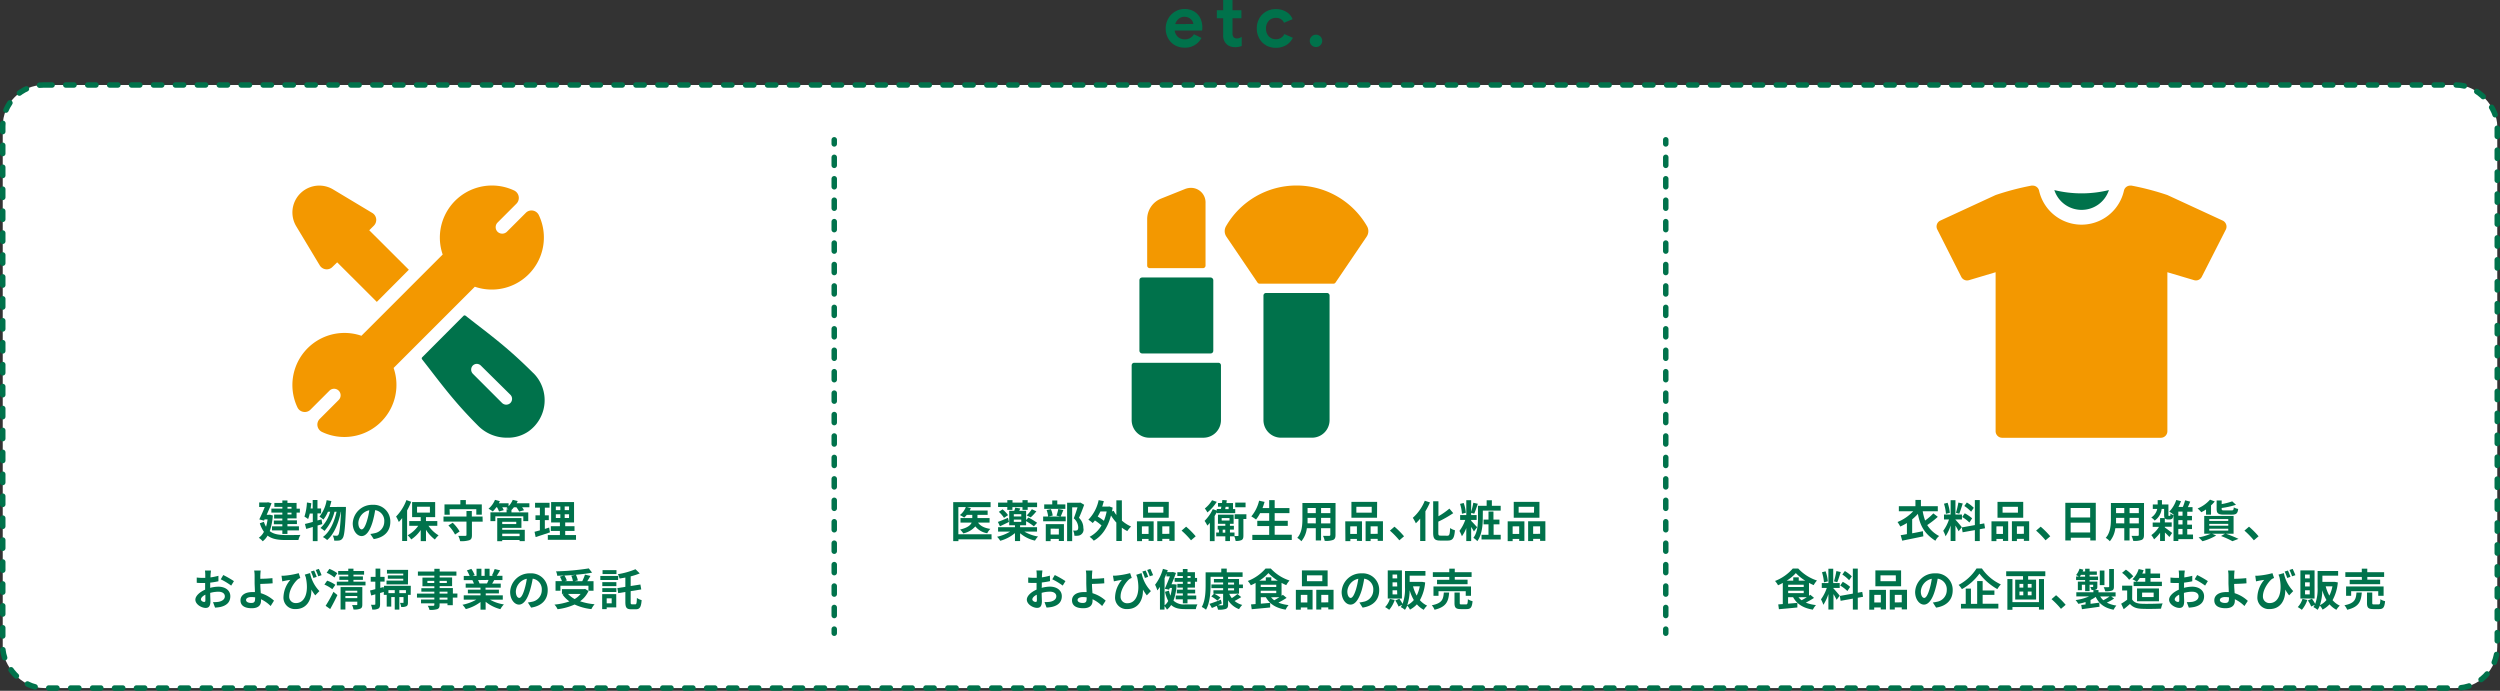<svg xmlns="http://www.w3.org/2000/svg" viewBox="0 0 912 252"><rect x="0" y="0" width="912" height="252" fill="#333333" stroke="none"/><defs><style>.cls-1{fill:#fff;}.cls-2,.cls-3,.cls-4{fill:none;stroke:#00724b;stroke-linecap:round;stroke-linejoin:round;stroke-width:2px;}.cls-2{stroke-dasharray:3 5;}.cls-4{stroke-dasharray:2.93 4.89;}.cls-5{fill:#00724b;}.cls-6{fill:#f39800;}</style></defs><g id="レイヤー_2" data-name="レイヤー 2"><g id="Object"><rect class="cls-1" x="1" y="31" width="910" height="220" rx="15"/><rect class="cls-2" x="1" y="31" width="910" height="220" rx="15"/><line class="cls-3" x1="304.33" y1="51" x2="304.33" y2="52.5"/><line class="cls-4" x1="304.33" y1="57.39" x2="304.33" y2="227.06"/><line class="cls-3" x1="304.33" y1="229.5" x2="304.33" y2="231"/><line class="cls-3" x1="607.67" y1="51" x2="607.67" y2="52.5"/><line class="cls-4" x1="607.67" y1="57.39" x2="607.67" y2="227.06"/><line class="cls-3" x1="607.67" y1="229.5" x2="607.67" y2="231"/></g><g id="Text"><path class="cls-5" d="M428.62,16.51A6.57,6.57,0,0,1,426.14,14a7.23,7.23,0,0,1-.89-3.6,7.21,7.21,0,0,1,.88-3.52,6.75,6.75,0,0,1,2.44-2.59,6.52,6.52,0,0,1,3.49-1,6.75,6.75,0,0,1,3.53.88,5.77,5.77,0,0,1,2.25,2.42,7.53,7.53,0,0,1,.77,3.41,8.38,8.38,0,0,1-.08,1.14h-10a3.78,3.78,0,0,0,1.26,2.4,3.67,3.67,0,0,0,2.41.82,3.89,3.89,0,0,0,2-.5,3.75,3.75,0,0,0,1.34-1.37l2.76,1.35a6.65,6.65,0,0,1-6.16,3.54A7,7,0,0,1,428.62,16.51Zm6.71-7.75a2.54,2.54,0,0,0-.45-1.23,3.17,3.17,0,0,0-1.12-1,3.37,3.37,0,0,0-1.68-.4,3.18,3.18,0,0,0-2.09.72,4,4,0,0,0-1.26,1.93Z"/><path class="cls-5" d="M448.79,16.91a3.47,3.47,0,0,1-1.35-.82,4.35,4.35,0,0,1-1.23-3.32V6.66H443.9V3.74h2.31V0h3.41V3.74h3.25V6.66h-3.25v5.48a2,2,0,0,0,.44,1.46,1.58,1.58,0,0,0,1.25.41,2.17,2.17,0,0,0,.82-.13,5.37,5.37,0,0,0,.84-.44v3.33a6.43,6.43,0,0,1-2.36.44A5.3,5.3,0,0,1,448.79,16.91Z"/><path class="cls-5" d="M461.86,16.52A6.3,6.3,0,0,1,459.38,14a7.3,7.3,0,0,1-.9-3.64,7.23,7.23,0,0,1,.9-3.62,6.37,6.37,0,0,1,2.48-2.51,7,7,0,0,1,3.59-.91,7.18,7.18,0,0,1,3.79,1A5.4,5.4,0,0,1,471.53,7l-3.12,1.3a3,3,0,0,0-3-1.77,3.39,3.39,0,0,0-2.57,1.07,4,4,0,0,0-1,2.8,4,4,0,0,0,1,2.84,3.38,3.38,0,0,0,2.57,1.06,3.27,3.27,0,0,0,3.12-1.87l3.09,1.35a6.36,6.36,0,0,1-2.44,2.71,7.75,7.75,0,0,1-7.36.06Z"/><path class="cls-5" d="M478.47,16.5a2.21,2.21,0,0,1-.66-1.6,2.15,2.15,0,0,1,.66-1.59,2.24,2.24,0,0,1,1.6-.65,2.2,2.2,0,0,1,1.6.65,2.16,2.16,0,0,1,.67,1.59,2.22,2.22,0,0,1-.67,1.6,2.17,2.17,0,0,1-1.6.66A2.21,2.21,0,0,1,478.47,16.5Z"/><path class="cls-5" d="M99.53,188.05a21.88,21.88,0,0,1-1.13,5.7c1.48,1.18,3.5,1.42,5.84,1.44.94,0,4.19,0,5.36-.05a6.89,6.89,0,0,0-.74,1.86h-4.67c-2.7,0-4.88-.32-6.58-1.6a6.91,6.91,0,0,1-1.77,2.06,6.94,6.94,0,0,0-1.43-1.28A6.12,6.12,0,0,0,96.28,194a10.86,10.86,0,0,1-1.5-3.11l1.49-.54a8.12,8.12,0,0,0,.78,1.8,17,17,0,0,0,.56-2.68H96.52l-.2.46-1.73-.45c.68-1.41,1.45-3.14,2-4.53H94.55v-1.66h2.93l.29-.07,1.3.35c-.48,1.25-1.14,2.77-1.79,4.23h.8l.33-.05Zm3.49-3.14h-2.93v-1.44H103v-.91h1.86v.91h3.33v2.1h1.2V187h-1.2v2.1h-3.33v.71h3.46v1.37h-3.46V192h4.19v1.49h-4.19v1.3H103v-1.3H99.23V192H103v-.75h-3.1v-1.37H103v-.71h-3v-1.44h3V187H99v-1.45h4Zm1.86,0v.66h1.46v-.66Zm1.46,2.11h-1.46v.66h1.46Z"/><path class="cls-5" d="M117.58,191.19c-.58.16-1.14.35-1.73.52v5.7h-1.74v-5.17c-.87.26-1.67.51-2.4.71l-.47-1.81c.8-.18,1.78-.43,2.87-.74v-3.06H113a13.81,13.81,0,0,1-.6,2,14.77,14.77,0,0,0-1.34-.88,20,20,0,0,0,.91-5.15l1.59.27c-.07.64-.15,1.27-.24,1.91h.75v-3.08h1.74v3.08h1.33v1.8h-1.33v2.58l1.48-.41Zm8.61-6.26s0,.64,0,.86c-.3,7.14-.59,9.75-1.2,10.55a1.76,1.76,0,0,1-1.25.83,9.31,9.31,0,0,1-1.81.05,5.38,5.38,0,0,0-.53-1.86,12.07,12.07,0,0,0,1.43.07.67.67,0,0,0,.59-.31c.4-.51.69-2.69,1-8.43h-.08c-.79,4-2.44,8.19-5,10.32a7,7,0,0,0-1.56-1.1c2.56-1.84,4.16-5.48,5-9.22h-.76a16.22,16.22,0,0,1-3.66,7,6.48,6.48,0,0,0-1.46-1.07,12.44,12.44,0,0,0,3.54-5.94h-.82a11.49,11.49,0,0,1-1.65,2.86,10.55,10.55,0,0,0-1.44-1.07,13.18,13.18,0,0,0,2.63-6l1.73.32c-.16.73-.37,1.45-.6,2.16Z"/><path class="cls-5" d="M135.1,194.79a13.5,13.5,0,0,0,1.47-.26,4.29,4.29,0,0,0,3.61-4.24,3.92,3.92,0,0,0-3.32-4.19,33.52,33.52,0,0,1-.94,4.3c-.95,3.2-2.32,5.16-4,5.16s-3.24-1.94-3.24-4.61a7.07,7.07,0,0,1,7.3-6.79,6.05,6.05,0,0,1,6.41,6.19c0,3.33-2.05,5.7-6.05,6.31Zm-1.23-4.8a24.93,24.93,0,0,0,.85-3.85,5,5,0,0,0-4,4.6c0,1.6.64,2.38,1.23,2.38S133.23,192.13,133.87,190Z"/><path class="cls-5" d="M150,183.05a25.1,25.1,0,0,1-1.49,3.16v11.15h-1.8V189a16,16,0,0,1-1.22,1.43,14.13,14.13,0,0,0-1-2,17,17,0,0,0,3.77-6Zm6.31,8.76A11.93,11.93,0,0,0,160,195.3a7.78,7.78,0,0,0-1.35,1.52,13.17,13.17,0,0,1-3.25-3.55v4.13h-1.92v-4.05a12.84,12.84,0,0,1-3.46,3.44,7.54,7.54,0,0,0-1.31-1.52,11.46,11.46,0,0,0,3.86-3.46h-3.28v-1.73h4.19v-1.44h-3.14v-5.49h8.41v5.49h-3.35v1.44h4.13v1.73ZM152.14,187h4.69v-2.14h-4.69Z"/><path class="cls-5" d="M176.08,190.31h-3.92v4.88c0,1.09-.22,1.6-1,1.89a9.67,9.67,0,0,1-3.31.33,6.84,6.84,0,0,0-.68-1.93c1,0,2.23,0,2.55,0s.45-.08.45-.35v-4.85h-8.38v-1.86h8.38v-2h1.95v2h3.92Zm-12-2.53h-1.93V184h5.79v-1.57h2V184h5.82v3.76h-2v-2H164Zm1.06,2.91a14.36,14.36,0,0,1,2.53,3.19L166,195a14,14,0,0,0-2.42-3.31Z"/><path class="cls-5" d="M193.12,185.06h-2.64a7.25,7.25,0,0,1,.67,1.07l-1.76.49a9.88,9.88,0,0,0-1-1.56h-.93a9.25,9.25,0,0,1-.88,1v.87h6.13v3.17H190.9v-1.75H180.7v1.75h-1.79V186.9h5.89v-1.12h.7c-.29-.16-.59-.31-.8-.4l.4-.32h-1.87a9.41,9.41,0,0,1,.53,1.05l-1.72.48a7.86,7.86,0,0,0-.72-1.53h-.27a10.77,10.77,0,0,1-1.28,1.53,10.63,10.63,0,0,0-1.55-1,8.64,8.64,0,0,0,2.35-3.25l1.78.48c-.11.25-.24.51-.37.77h3.55v1.07a7.34,7.34,0,0,0,1.52-2.32l1.81.43c-.11.27-.24.54-.38.82h4.64Zm-9.91,8.22h8.23v4.13h-1.89V197h-6.34v.43h-1.82V189h8.83v3.57h-7Zm0-2.93v.84h5.12v-.84Zm0,4.33v.89h6.34v-.89Z"/><path class="cls-5" d="M200.62,194.2c-1.76.62-3.68,1.23-5.22,1.72L195,194c.56-.15,1.22-.32,1.95-.53V189.7h-1.61V188h1.61v-2.81h-1.76v-1.78h5.29v1.78h-1.72V188h1.44v1.75h-1.44v3.2c.53-.16,1.06-.32,1.57-.5Zm9.51,1v1.73H199.84v-1.73h4.41v-1.52h-3.31v-1.71h3.31v-1.38h-3.2v-7.44h8.36v7.44h-3.22v1.38h3.39v1.71h-3.39v1.52Zm-7.36-9.11h1.64v-1.32h-1.64Zm0,2.88h1.64v-1.37h-1.64Zm4.83-4.2H206v1.32h1.58Zm0,2.83H206v1.37h1.58Z"/><path class="cls-5" d="M76.66,214.44a13,13,0,0,1,3-.42c2.44,0,4.36,1.3,4.36,3.48,0,1.87-1,3.28-3.49,3.9a12.83,12.83,0,0,1-2.08.26l-.74-2a12.83,12.83,0,0,0,2-.11c1.28-.23,2.31-.89,2.31-2s-1-1.69-2.34-1.69a11.36,11.36,0,0,0-3,.43c0,1.26.08,2.48.08,3,0,2-.72,2.48-1.74,2.48-1.55,0-3.75-1.32-3.75-3,0-1.39,1.62-2.81,3.56-3.66,0-.37,0-.74,0-1.11v-1.32l-.85,0c-.72,0-1.52,0-2.21-.08l0-1.92a17.87,17.87,0,0,0,2.19.13c.29,0,.6,0,.92,0,0-.56,0-1,0-1.29a12.23,12.23,0,0,0-.11-1.4h2.18c0,.29-.1,1-.13,1.38s0,.74-.05,1.14a22.59,22.59,0,0,0,2.91-.59l0,2a30.19,30.19,0,0,1-3,.5c0,.48,0,1,0,1.42Zm-1.74,4.45c0-.4,0-1.12,0-1.95-1,.49-1.62,1.15-1.62,1.71s.74.93,1.15.93S74.92,219.44,74.92,218.89Zm6.53-9.12A36.39,36.39,0,0,1,85.34,212l-1,1.63a25,25,0,0,0-3.81-2.3Z"/><path class="cls-5" d="M98.73,221.08a12.42,12.42,0,0,0-3.51-2.48c0,.21,0,.39,0,.55,0,1.39-.72,2.73-3.38,2.73-2.26,0-4.11-.73-4.11-2.89,0-1.65,1.41-3,4.32-3,.32,0,.64,0,.94,0,0-1.23-.11-2.59-.11-3.42s0-1.91,0-2.58a10.14,10.14,0,0,0-.16-1.86h2.38c-.06.47-.11,1.24-.14,1.86v1.15c1.25,0,3.11-.09,4.42-.24l.08,1.89c-1.33.13-3.22.19-4.5.23,0,1,.1,2.21.18,3.37a12.44,12.44,0,0,1,4.81,2.73Zm-5.65-3.17a9.4,9.4,0,0,0-1.32-.11c-1.23,0-2,.42-2,1.09s.8,1.07,1.9,1.07,1.39-.46,1.39-1.5C93.09,218.31,93.09,218.12,93.08,217.91Z"/><path class="cls-5" d="M113.11,209.06a13.17,13.17,0,0,0,3.41,6.57L115,217.19a19.85,19.85,0,0,1-1.42-2.11c.14,3.63-1.59,7.11-5.72,7.11a4.17,4.17,0,0,1-4.45-4.42,10.15,10.15,0,0,1,2.5-6.23c-.61.08-1.49.23-2,.34-.3.06-.56.11-.93.21l-.29-2.07c.29,0,.61,0,.92,0a28.69,28.69,0,0,0,5.36-.93l.59,1.77a3.88,3.88,0,0,0-.78.36c-1.09.84-3.28,3.65-3.28,6.3A2.34,2.34,0,0,0,108,220c3.07,0,4.82-3.66,3.54-9.46-.12-.3-.23-.6-.34-.92Zm1.22,1.78a20,20,0,0,0-.93-2.34l1.2-.37c.29.66.7,1.65.93,2.31Zm1.77-.61a18.76,18.76,0,0,0-.94-2.3l1.15-.4a23.79,23.79,0,0,1,1,2.3Z"/><path class="cls-5" d="M121.22,214.94a12.15,12.15,0,0,0-2.88-1.68l1-1.43a11.25,11.25,0,0,1,3,1.52ZM118.79,221a51.33,51.33,0,0,0,2.86-5.11l1.44,1.19c-.8,1.69-1.74,3.53-2.64,5.1Zm3.2-10.33a11.12,11.12,0,0,0-2.83-1.72l1-1.43a12.51,12.51,0,0,1,2.89,1.59Zm11.35,1.52v1.36H122.87v-1.36h4.18v-.65H123.8v-1.28h3.25v-.61h-3.68v-1.36h3.68v-.83h1.89v.83h3.88v1.36h-3.88v.61h3.45v1.28h-3.45v.65Zm-1.17,8.31c0,.85-.16,1.3-.75,1.55a6,6,0,0,1-2.47.29,6,6,0,0,0-.51-1.61h1.62c.2,0,.28-.05.28-.24v-1H126v2.88h-1.76v-8.22h7.94Zm-6.18-5v.7h4.35v-.7Zm4.35,2.69v-.77H126v.77Z"/><path class="cls-5" d="M149.82,217h-1v2.79c0,.7-.1,1.13-.58,1.37a3.72,3.72,0,0,1-1.89.26,5.64,5.64,0,0,0-.43-1.49c.48,0,.91,0,1.07,0s.21,0,.21-.19v-1.94h-1.52v4.58H144v-4.58h-1.27v3.5h-1.66V217h-1.06v-1.07c-.45.14-.91.27-1.36.42v4c0,.88-.14,1.36-.62,1.66a4.16,4.16,0,0,1-2.23.36,7.64,7.64,0,0,0-.46-1.76,11.59,11.59,0,0,0,1.31,0c.19,0,.27-.06.27-.27v-3.54c-.52.16-1.05.31-1.52.43l-.41-1.82c.54-.11,1.21-.29,1.93-.48v-2.75h-1.68v-1.75H137v-3h1.73v3h1.57v1.75h-1.57v2.29l1.22-.34.14,1v-1.42h9.77Zm-1-3.81H141V211.8h6.11v-.67h-5.63V209.9h5.63v-.64h-5.95v-1.38h7.71ZM144,216.38v-1.09H141.7v1.09Zm4.08-1.09h-2.4v1.09h2.4Z"/><path class="cls-5" d="M166.84,218h-1.66v2.78h-1.94v-.65h-2.88v.49c0,1-.23,1.33-.85,1.6a8.43,8.43,0,0,1-2.83.27,6.13,6.13,0,0,0-.63-1.5c.77,0,1.72,0,2,0s.4-.11.4-.4v-.49h-4.86V218.7h4.86V218h-6.34v-1.46h6.34v-.69h-4.74v-1.28h4.74v-.7h-4.34v-3.17h4.34V210h-6v-1.5h6v-1h1.94v1h6.11V210h-6.11v.66h4.54v3.17h-4.54v.7h4.82v2h1.66Zm-8.42-5.33v-.77h-2.51v.77Zm1.94-.77v.77H163v-.77Zm0,4.64h2.88v-.69h-2.88Zm2.88,1.46h-2.88v.75h2.88Z"/><path class="cls-5" d="M178.74,218.75a14.39,14.39,0,0,0,5.08,1.74,8.51,8.51,0,0,0-1.28,1.73,13.8,13.8,0,0,1-5.38-2.7v2.88h-1.87v-2.79a15.05,15.05,0,0,1-5.37,2.59,8.72,8.72,0,0,0-1.21-1.58,17,17,0,0,0,5.06-1.87h-4.6v-1.57h6.12v-.71h-4.61V215.1h4.61v-.72h-5.41v-1.49h3a7.3,7.3,0,0,0-.55-1.25l.19,0h-3.34v-1.55h2.14a14.16,14.16,0,0,0-1-2l1.63-.56a11.49,11.49,0,0,1,1.22,2.26l-.78.29h1.45v-2.61h1.78v2.61h1.18v-2.61h1.8v2.61h1.42l-.57-.18a13.1,13.1,0,0,0,1-2.32l2,.48c-.44.73-.88,1.46-1.24,2h2.08v1.55h-3c-.26.46-.51.89-.75,1.28h3.13v1.49h-5.55v.72H182v1.37h-4.8v.71h6.22v1.57Zm-4.35-7.14a7.84,7.84,0,0,1,.54,1.23l-.27,0h3c.2-.39.39-.85.56-1.28Z"/><path class="cls-5" d="M192.57,219.79a14.45,14.45,0,0,0,1.47-.26,4.29,4.29,0,0,0,3.6-4.24,3.91,3.91,0,0,0-3.31-4.19,35.42,35.42,0,0,1-1,4.3c-.94,3.2-2.32,5.16-4,5.16s-3.23-1.94-3.23-4.61a7.07,7.07,0,0,1,7.3-6.79,6,6,0,0,1,6.4,6.19c0,3.33-2.05,5.7-6.05,6.31Zm-1.24-4.8a24.93,24.93,0,0,0,.85-3.85,5,5,0,0,0-4,4.6c0,1.6.64,2.38,1.24,2.38S190.69,217.13,191.33,215Z"/><path class="cls-5" d="M214.68,215.61a9.41,9.41,0,0,1-3.07,3.73,22.16,22.16,0,0,0,5.29,1.09,8.85,8.85,0,0,0-1.16,1.77,19.11,19.11,0,0,1-6.12-1.68,21.18,21.18,0,0,1-6.22,1.72,6.44,6.44,0,0,0-1.13-1.68,22.57,22.57,0,0,0,5.45-1.17,10.62,10.62,0,0,1-2.53-2.52l.53-.22H205v-1.74h8.09l.35-.08Zm-10.24-.11h-1.78V212H205a10.76,10.76,0,0,0-.75-1.64l1.42-.4c-.8,0-1.62.08-2.38.09a6.26,6.26,0,0,0-.44-1.62,89,89,0,0,0,11.94-1.08L216,208.9c-1.72.32-3.79.58-5.92.77a8.13,8.13,0,0,1,.72,2.07l-1.18.28h2.78a17.08,17.08,0,0,0,1-2.4l2,.48c-.37.68-.79,1.33-1.16,1.92h2.28v3.48h-1.86v-1.83H204.44Zm5.55-5.83c-1.34.13-2.74.23-4.1.29a9,9,0,0,1,.9,1.82L206,212h3a9.23,9.23,0,0,0-.6-2Zm-2.78,7a9.25,9.25,0,0,0,2.43,1.86,7.86,7.86,0,0,0,2.17-1.86Z"/><path class="cls-5" d="M225.49,211.59H219v-1.5h6.54Zm-.68,10h-3.49v.62h-1.65v-5.46h5.14Zm-5.09-9.24h5.13v1.46h-5.13Zm0,2.2h5.13v1.42h-5.13Zm5.17-5.13h-5.08v-1.44h5.08Zm-3.57,8.84v1.84h1.82v-1.84Zm10.46,2.19c.4,0,.5-.45.56-2.32a5.52,5.52,0,0,0,1.73.79c-.19,2.48-.65,3.34-2.09,3.34h-1.75c-1.63,0-2.1-.59-2.1-2.66v-3.65l-2.6.42-.32-1.84,2.92-.45v-3.39c-.72.14-1.44.25-2.12.37a6.33,6.33,0,0,0-.6-1.6,28.17,28.17,0,0,0,6.41-1.81l1.56,1.53a24.26,24.26,0,0,1-3.31,1.08v3.52l3.55-.55.31,1.8-3.86.62v3.95c0,.74.07.85.48.85Z"/><path class="cls-5" d="M361.73,196.74h-12.1v.67h-1.9V183.18h13.64V185h-8.66l1.45.37a6.35,6.35,0,0,1-.41.88h6.54v1.58h-3.71V189H361v1.64h-4.21c.85,1.25,2.37,2,4.5,2.3a5.67,5.67,0,0,0-1.14,1.59,6.9,6.9,0,0,1-4.35-2.5,8,8,0,0,1-4.39,2.55,7.9,7.9,0,0,0-1.17-1.4c2.72-.64,3.81-1.58,4.23-2.54h-4.08V189h4.3v-1.18h-2a9.3,9.3,0,0,1-.95,1,13.65,13.65,0,0,0-1.58-.93,6.74,6.74,0,0,0,2.17-2.91h-2.72v9.92h12.1Z"/><path class="cls-5" d="M373.68,193.92a14.32,14.32,0,0,0,5,1.8,7.15,7.15,0,0,0-1.12,1.5,12.59,12.59,0,0,1-5.43-2.7v2.86h-1.87v-2.91a13.93,13.93,0,0,1-5.38,2.81,8.15,8.15,0,0,0-1.14-1.47,15.35,15.35,0,0,0,4.76-1.89h-4.4v-1.6h6.16v-.7h-2.1v-5.27H370c.14-.4.28-.81.36-1.15l1.86.29c-.14.3-.29.59-.41.86h2.52v3.36l.85-.91a26.63,26.63,0,0,1,3.16,1.91L377.17,192a22.32,22.32,0,0,0-2.85-1.89v1.51h-2.19v.7h6.18v1.6Zm-5.6-3.52c-1.1.55-2.3,1.12-3.3,1.59l-.75-1.6c1-.32,2.31-.92,3.67-1.49Zm-.61-5.44H364.1v-1.6h3.37v-.9h1.89v.9H373v-.9h1.9v.9h3.43V185h-3.43v1H373v-1h-3.67v1h-1.89Zm-1.74.85a10.35,10.35,0,0,1,2,2.11l-1.47,1a9.89,9.89,0,0,0-1.89-2.19Zm6.83,1.77h-2.72v.82h2.72Zm-2.72,2.81h2.72v-.84h-2.72Zm4.69-2.37a14,14,0,0,0,1.89-2.26l1.65.78a18.62,18.62,0,0,1-2.07,2.2Z"/><path class="cls-5" d="M387.91,186.06c-.35.88-.68,1.76-1,2.37h1.86v1.73h-8.23v-1.73h1.83a10.36,10.36,0,0,0-.56-2.37l1.55-.32a8.12,8.12,0,0,1,.66,2.34l-1.51.35h4.26l-1.36-.33a15.94,15.94,0,0,0,.65-2.42Zm.73-.43h-7.71V184h2.93v-1.42h1.84V184h2.94Zm-7.14,5.57h6.62v6.15h-1.86v-.74h-3v.8H381.5Zm1.77,1.65V195h3v-2.11Zm12.24-8.71c-.56,1.56-1.26,3.4-1.9,4.76a5.11,5.11,0,0,1,1.6,3.74,2.23,2.23,0,0,1-2,2.79,7.57,7.57,0,0,1-1.28,0,4.4,4.4,0,0,0-.46-1.87,7.29,7.29,0,0,0,.89,0,1.72,1.72,0,0,0,.6-.13c.29-.18.38-.54.38-1.09a4.59,4.59,0,0,0-1.63-3.26c.46-1.14,1-2.77,1.36-4h-1.94V197.4h-1.85v-14h4.51l.29-.08Z"/><path class="cls-5" d="M409.28,189.94a13.39,13.39,0,0,0,3.35,2.14,9.2,9.2,0,0,0-1.39,1.67,13.92,13.92,0,0,1-2-1.27v4.88h-2v-6.73a18.19,18.19,0,0,1-1.95-2.58c-1.2,4.53-3.43,7.59-6.28,9.2a7.92,7.92,0,0,0-1.52-1.42,10.85,10.85,0,0,0,4.34-4.15,20.57,20.57,0,0,0-2.4-1.82,8.37,8.37,0,0,1-.82.94,11.13,11.13,0,0,0-1.58-1.21,14.52,14.52,0,0,0,3.76-7.14l1.89.36c-.18.68-.37,1.32-.59,2h2.22l.34-.07,1.25.44c-.08.48-.16.94-.24,1.39l.59-.23a10.83,10.83,0,0,0,1,1.54v-5.36h2Zm-7.85-3.36a17.91,17.91,0,0,1-1,1.85,19.34,19.34,0,0,1,2.28,1.56,18.18,18.18,0,0,0,1-3.41Z"/><path class="cls-5" d="M414.75,190.19h6.1v7.13H419v-.72h-2.39v.8h-1.81Zm1.81,1.83v2.75H419V192Zm9.78-3.15H417v-5.8h9.38Zm-1.94-4h-5.6v2.16h5.6Zm4.1,5.29v7.14h-1.92v-.73H424v.8h-1.83v-7.21Zm-1.92,4.58V192H424v2.75Z"/><path class="cls-5" d="M434.48,197.11a29.6,29.6,0,0,0-3.44-3.54l1.66-1.44a28.85,28.85,0,0,1,3.49,3.51Z"/><path class="cls-5" d="M443.87,186.82c-.24.48-.49,1-.78,1.42v9.16h-1.73v-6.66a13.88,13.88,0,0,1-.93,1,10.16,10.16,0,0,0-1-1.72,15.09,15.09,0,0,0,3-4.28l1.44.51v-.56h1.54c0-.27.1-.56.16-.86h-1.25v-1.33h1.46c.05-.38.09-.75.14-1.1l1.62.11c-.05.32-.1.65-.14,1h2.4v2.19h.81v1.48h-6.74Zm0-3.75a16.29,16.29,0,0,1-3.41,3.87,8.78,8.78,0,0,0-.94-1.45,11.38,11.38,0,0,0,2.64-3Zm10.8,6.26h-1.08v6c0,.87-.12,1.38-.66,1.68a4.62,4.62,0,0,1-2.19.32,8.9,8.9,0,0,0-.44-1.68h-1.6v1.72H447v-1.72h-3.33v-1.37h1v-1.09h-.45v-1.38H447v-.72h-2.69v-3.34h5.72v3.34h-1.35v.72h1.44v1.38h-1.44v1.09h1.67v1.25a9.72,9.72,0,0,0,1.2,0c.19,0,.24,0,.24-.22v-6H450.4V187.6h4.29Zm-9,.56h2.85V189h-2.85Zm1.31,4.42v-1.09h-.94v1.09Zm.13-9.43c-.05.3-.11.59-.16.86h1.25v-.86Zm7.27.18h-3.76v-1.7h3.76Z"/><path class="cls-5" d="M471.24,195.08V197H456.85v-1.87H463v-3.22h-4.34V190H463V187.2h-3.32a13.26,13.26,0,0,1-1.48,2.32,17.1,17.1,0,0,0-1.72-1.14,13.78,13.78,0,0,0,2.84-5.73l2,.44c-.22.76-.48,1.52-.75,2.25H463v-2.88h2v2.88h5.39v1.86H465V190h4.78v1.84H465v3.22Z"/><path class="cls-5" d="M487.19,195.14c0,1-.22,1.54-.86,1.82a7.4,7.4,0,0,1-3.08.34,7,7,0,0,0-.61-1.82c.9,0,2,0,2.24,0s.42-.1.42-.39v-2.4h-3.38v4.47H480v-4.47h-3.26a9.21,9.21,0,0,1-2,4.76,6.93,6.93,0,0,0-1.5-1.24c1.74-1.92,1.88-4.77,1.88-7v-5.71h12.09ZM480,190.93v-2h-3v.29c0,.51,0,1.09,0,1.68Zm-3-5.6v1.85h3v-1.85Zm8.31,0h-3.38v1.85h3.38Zm0,5.6v-2h-3.38v2Z"/><path class="cls-5" d="M490.75,190.19h6.1v7.13H495v-.72h-2.39v.8h-1.81Zm1.81,1.83v2.75H495V192Zm9.78-3.15H493v-5.8h9.38Zm-1.94-4h-5.6v2.16h5.6Zm4.1,5.29v7.14h-1.92v-.73H500v.8h-1.83v-7.21Zm-1.92,4.58V192H500v2.75Z"/><path class="cls-5" d="M510.48,197.11a29.6,29.6,0,0,0-3.44-3.54l1.66-1.44a28.85,28.85,0,0,1,3.49,3.51Z"/><path class="cls-5" d="M521.65,183.28a24.68,24.68,0,0,1-1.66,3.23v10.85h-1.91V189.2a18.74,18.74,0,0,1-1.58,1.7,14.45,14.45,0,0,0-1.11-2,16.54,16.54,0,0,0,4.37-6.23ZM528,195.43c.77,0,.9-.55,1-2.8a5.6,5.6,0,0,0,1.76.81c-.22,2.76-.72,3.76-2.61,3.76h-2.74c-2,0-2.59-.64-2.59-2.89V182.86h1.92v5.48a27.82,27.82,0,0,0,4-2.8l1.4,1.66a39.05,39.05,0,0,1-5.44,3.09v4c0,1,.11,1.11.88,1.11Z"/><path class="cls-5" d="M537.68,193.88a16.07,16.07,0,0,0-1-1.65v5.15h-1.78v-4.75a12.48,12.48,0,0,1-1.6,3,11.43,11.43,0,0,0-.9-1.95,14.56,14.56,0,0,0,2.12-4h-1.86v-1.78h2.24v-5.42h1.78v4.24a28.8,28.8,0,0,0,.78-3.31l1.65.36c-.43,1.25-.91,2.72-1.31,3.62l-1.12-.29v.8h2v1.78h-2V190c.59.57,1.87,2,2.17,2.33Zm-4.37-6.46a13.8,13.8,0,0,0-.69-3.6l1.33-.33a13.91,13.91,0,0,1,.79,3.57Zm7.61,1.59c0,2.48-.29,6.15-2,8.4a7.17,7.17,0,0,0-1.43-1.21c1.54-2,1.67-5,1.67-7.21v-4.48h3.17v-2h1.9v2h3.22v1.76h-6.51Zm6.54,6.08v1.71h-7v-1.71H543v-3.82h-1.79v-1.73H543v-2.93h1.81v2.93H547v1.73h-2.13v3.82Z"/><path class="cls-5" d="M550,190.19h6.1v7.13h-1.9v-.72h-2.39v.8H550Zm1.81,1.83v2.75h2.39V192Zm9.78-3.15h-9.38v-5.8h9.38Zm-1.94-4H554v2.16h5.6Zm4.1,5.29v7.14h-1.92v-.73h-2.54v.8h-1.83v-7.21Zm-1.92,4.58V192h-2.54v2.75Z"/><path class="cls-5" d="M380,214.44A13.16,13.16,0,0,1,383,214c2.43,0,4.35,1.3,4.35,3.48,0,1.87-1,3.28-3.49,3.9a12.83,12.83,0,0,1-2.08.26l-.74-2a13,13,0,0,0,2-.11c1.28-.23,2.3-.89,2.3-2s-1-1.69-2.34-1.69a11.28,11.28,0,0,0-3,.43c0,1.26.08,2.48.08,3,0,2-.72,2.48-1.75,2.48-1.55,0-3.74-1.32-3.74-3,0-1.39,1.61-2.81,3.55-3.66,0-.37,0-.74,0-1.11v-1.32l-.84,0c-.72,0-1.52,0-2.21-.08l0-1.92a17.91,17.91,0,0,0,2.2.13c.29,0,.59,0,.91,0,0-.56,0-1,0-1.29a12.17,12.17,0,0,0-.12-1.4h2.18c0,.29-.1,1-.13,1.38s0,.74-.05,1.14A22.42,22.42,0,0,0,383,210l.05,2c-.9.21-2,.37-3,.5,0,.48,0,1,0,1.42Zm-1.74,4.45c0-.4,0-1.12-.05-1.95-1,.49-1.61,1.15-1.61,1.71s.73.93,1.15.93S378.25,219.44,378.25,218.89Zm6.53-9.12a34.52,34.52,0,0,1,3.89,2.22l-1,1.63a24.53,24.53,0,0,0-3.81-2.3Z"/><path class="cls-5" d="M402.06,221.08a12.51,12.51,0,0,0-3.5-2.48c0,.21,0,.39,0,.55,0,1.39-.72,2.73-3.38,2.73-2.25,0-4.11-.73-4.11-2.89,0-1.65,1.41-3,4.32-3,.32,0,.64,0,1,0-.05-1.23-.12-2.59-.12-3.42s0-1.91,0-2.58a9.32,9.32,0,0,0-.16-1.86h2.39c-.07.47-.11,1.24-.15,1.86v1.15c1.25,0,3.11-.09,4.42-.24l.08,1.89c-1.33.13-3.22.19-4.5.23,0,1,.1,2.21.18,3.37a12.49,12.49,0,0,1,4.82,2.73Zm-5.65-3.17a9.26,9.26,0,0,0-1.31-.11c-1.23,0-2,.42-2,1.09s.8,1.07,1.9,1.07,1.4-.46,1.4-1.5C396.43,218.31,396.43,218.12,396.41,217.91Z"/><path class="cls-5" d="M416.44,209.06a13.25,13.25,0,0,0,3.41,6.57l-1.49,1.56a19.85,19.85,0,0,1-1.42-2.11c.14,3.63-1.58,7.11-5.71,7.11a4.17,4.17,0,0,1-4.45-4.42,10.14,10.14,0,0,1,2.49-6.23c-.6.08-1.49.23-2,.34-.3.06-.56.11-.92.21L406,210c.29,0,.61,0,.91,0a28.69,28.69,0,0,0,5.36-.93l.59,1.77a3.88,3.88,0,0,0-.78.36c-1.09.84-3.28,3.65-3.28,6.3a2.35,2.35,0,0,0,2.51,2.56c3.08,0,4.82-3.66,3.54-9.46l-.34-.92Zm1.22,1.78a20,20,0,0,0-.93-2.34l1.2-.37c.29.66.71,1.65.93,2.31Zm1.78-.61a20.52,20.52,0,0,0-.95-2.3l1.16-.4c.33.65.75,1.66,1,2.3Z"/><path class="cls-5" d="M429.23,213.24a19.47,19.47,0,0,1-1.15,5.86,5.56,5.56,0,0,0,4.25,1.39c.74,0,3.6,0,4.5,0a5.69,5.69,0,0,0-.59,1.71h-4c-2.1,0-3.73-.33-5-1.5a6.72,6.72,0,0,1-1.53,1.69,6.25,6.25,0,0,0-.9-1.28v1.28h-1.66v-8.3a15.42,15.42,0,0,1-.95,1.29,12.33,12.33,0,0,0-.83-2.06,16.84,16.84,0,0,0,2.87-5.8L426,208l-.24.72h1.81l.27-.07L429,209c-.43,1.2-1,2.69-1.64,4.13h.6l.29,0Zm-4.39,7.59a5.08,5.08,0,0,0,1.33-1.6,13.35,13.35,0,0,1-1.17-3.35l1.44-.41a11.65,11.65,0,0,0,.53,1.84,17.63,17.63,0,0,0,.56-2.84h-.77l-.29.66-1.55-.35c.63-1.4,1.35-3.16,1.87-4.52h-1.28v-1c-.2.56-.43,1.11-.67,1.65Zm6.66-10.71h-2v-1.38h2v-1.18h1.71v1.18h2.71v2.08h.78v1.4h-.78v2.13h-2.71v.75H436v1.37h-2.8v.79h3.19v1.37h-3.19v1.46H431.5v-1.46h-2.59v-1.37h2.59v-.79h-2.19V215.1h2.19v-.75h-2V213h2v-.75h-3v-1.4h3Zm1.71,0v.7h1.11v-.7Zm1.11,2.1h-1.11V213h1.11Z"/><path class="cls-5" d="M448.44,216.63a7.19,7.19,0,0,0,.92,1.56,18.19,18.19,0,0,0,2.05-1.49l1.39,1.12c-.79.51-1.65,1-2.42,1.42a7.4,7.4,0,0,0,2.79,1.44,7.32,7.32,0,0,0-1.16,1.54,8,8,0,0,1-4-3.25v1.55c0,.95-.22,1.36-.85,1.62a8.09,8.09,0,0,1-2.83.27,6.22,6.22,0,0,0-.48-1.39c-.61.29-1.2.56-1.75.78l-.88-1.52c1.06-.32,2.63-.91,4.16-1.5l.34,1.36c-.48.24-1,.46-1.46.69.68,0,1.33,0,1.54,0s.39-.08.39-.33v-3.88H443a13.29,13.29,0,0,1,2.22,1.38l-1.09,1.12a14.38,14.38,0,0,0-2.25-1.54l1-1h-.22v-1.26h3.54v-.78h-4.28v-1.33h4.28v-.74h-3.37v-1.26h3.37v-.79h-4.58v3c0,2.59-.24,6.53-1.67,9a7.38,7.38,0,0,0-1.55-1c1.31-2.29,1.41-5.62,1.41-8v-4.64h5.71v-1.35h2v1.35h5.78v1.66H448v.79h4v2h1.42v1.33H452v2Zm-.46-3.37h2.21v-.74H448Zm0,2.11h2.21v-.78H448Z"/><path class="cls-5" d="M469.36,218.11a31.27,31.27,0,0,1-3,1.73,14,14,0,0,0,3.71.89A7.43,7.43,0,0,0,469,222.4c-3.49-.58-5.8-2-7.21-4.53h-1.84v2.35l3.4-.29,0,1.68c-2.37.24-4.88.47-6.72.63l-.26-1.75,1.67-.13v-7.71c-.57.32-1.16.61-1.73.86a7.87,7.87,0,0,0-1.11-1.57,16.39,16.39,0,0,0,6.48-4.54h1.91a16,16,0,0,0,6.83,4.37,9.22,9.22,0,0,0-1.2,1.69c-.56-.24-1.13-.52-1.71-.83v4.69A5,5,0,0,0,468,217Zm-3.2-6.28a16.49,16.49,0,0,1-3.44-2.77,15.82,15.82,0,0,1-3.33,2.77h2.38V210.6h2v1.23Zm-6.25,2.31h5.67v-.84h-5.67Zm0,2.24h5.67v-.88h-5.67Zm3.77,1.49a6,6,0,0,0,1.15,1.1c.59-.32,1.26-.7,1.87-1.1Z"/><path class="cls-5" d="M472.73,215.19h6.1v7.13h-1.91v-.72h-2.38v.8h-1.81Zm1.81,1.83v2.75h2.38V217Zm9.78-3.15h-9.38v-5.8h9.38Zm-1.94-4h-5.6v2.16h5.6Zm4.1,5.29v7.14h-1.92v-.73H482v.8h-1.82v-7.21Zm-1.92,4.58V217H482v2.75Z"/><path class="cls-5" d="M495.9,219.79a13.5,13.5,0,0,0,1.47-.26,4.29,4.29,0,0,0,3.6-4.24,3.91,3.91,0,0,0-3.31-4.19,35.31,35.31,0,0,1-.94,4.3c-1,3.2-2.33,5.16-4.05,5.16s-3.24-1.94-3.24-4.61a7.07,7.07,0,0,1,7.3-6.79,6,6,0,0,1,6.4,6.19c0,3.33-2.05,5.7-6.05,6.31Zm-1.23-4.8a26.16,26.16,0,0,0,.84-3.85,5,5,0,0,0-4,4.6c0,1.6.64,2.38,1.23,2.38S494,217.13,494.67,215Z"/><path class="cls-5" d="M508.78,218.88a10.62,10.62,0,0,1-2,3.58,12.22,12.22,0,0,0-1.49-1,7.19,7.19,0,0,0,1.73-3Zm2.64-.53h-5.17V208.07h5.17Zm-1.76-8.77H508V211h1.71Zm0,2.86H508v1.49h1.71Zm0,2.9H508v1.49h1.71Zm10.24-2.88a16.07,16.07,0,0,1-1.92,6.48,8,8,0,0,0,2.64,2,6.46,6.46,0,0,0-1.23,1.52,8.63,8.63,0,0,1-2.51-2,9.44,9.44,0,0,1-2.53,1.93,6.57,6.57,0,0,0-1-1.48,6.83,6.83,0,0,1-.83,1.56,8,8,0,0,0-1.52-1,8,8,0,0,0,.5-.83l-1.3.62a12.24,12.24,0,0,0-1.2-2.21l1.47-.62a13.88,13.88,0,0,1,1.19,1.87,15.73,15.73,0,0,0,.88-6v-6H520V210h-5.75v2.26h4.23l.3,0Zm-4.14,6.43a16.26,16.26,0,0,1-1.52-3.57,17.47,17.47,0,0,1-.87,5.43A7.14,7.14,0,0,0,515.76,218.89Zm-.28-5a14.17,14.17,0,0,0,1.33,3.39,12.5,12.5,0,0,0,1.12-3.39Z"/><path class="cls-5" d="M528.65,216.15c-.25,3.22-1,5.25-5.33,6.29a5.41,5.41,0,0,0-1-1.64c3.79-.74,4.19-2.18,4.39-4.65Zm.05-5.69h-6v-1.73h6v-1.27h2v1.27h6.14v1.73h-6.14v1h4.67v1.66H524.23V211.5h4.47Zm6,6.89v-1.69h-9.93v1.69h-1.84v-3.41h13.69v3.41Zm.09,3.14c.53,0,.63-.27.69-1.9a5.58,5.58,0,0,0,1.71.72c-.21,2.3-.7,2.89-2.21,2.89h-2.06c-1.86,0-2.32-.54-2.32-2.25v-3.8h1.92v3.77c0,.51.09.57.67.57Z"/><path class="cls-5" d="M706.91,188.54a31.44,31.44,0,0,1-3.86,3,11.12,11.12,0,0,0,4.35,4,5.1,5.1,0,0,0-1.37,1.73c-4.21-2.7-5.62-5.76-6.39-9.81a18.58,18.58,0,0,1-2.08,2v5.09c1.28-.24,2.61-.5,3.91-.77l.17,1.87c-2.69.58-5.58,1.14-7.71,1.59l-.56-2c.65-.1,1.44-.24,2.27-.39v-4.05a20,20,0,0,1-2.42,1.28,14.78,14.78,0,0,0-1-1.65,16,16,0,0,0,5.72-3.93h-5.24v-1.83h6.05v-2.3h2v2.3h6.16v1.83H701.4a20.93,20.93,0,0,0,.88,3.39,20.54,20.54,0,0,0,3-2.61Z"/><path class="cls-5" d="M714.5,193.81a20.74,20.74,0,0,0-1.15-2.08v5.62h-1.76V191.7a16.27,16.27,0,0,1-1.84,3.94,11.87,11.87,0,0,0-.86-2,15,15,0,0,0,2.11-4.15h-1.83v-1.78h2.42v-5.23h1.76v5.23h2.37v1.78h-2.37v.11c.47.47,2,2.26,2.32,2.71Zm-4.62-6.37a15.59,15.59,0,0,0-.72-3.68l1.33-.35a16.3,16.3,0,0,1,.81,3.66Zm6.13-3.76c-.42,1.28-.88,2.8-1.28,3.73l-1.2-.34a28.77,28.77,0,0,0,.88-3.74Zm6.21,9.38v4.32h-1.79v-4l-4.47.8-.29-1.78,4.76-.85v-9.12h1.79v8.8l1.63-.3.29,1.78Zm-5.48-5.81a13.57,13.57,0,0,1,2.69,1.84l-1,1.52a13.56,13.56,0,0,0-2.62-2Zm2.33-.58a13.16,13.16,0,0,0-2.49-2.08l.92-1.28a12.24,12.24,0,0,1,2.54,1.94Z"/><path class="cls-5" d="M726.49,190.19h6.09v7.13h-1.9v-.72h-2.39v.8h-1.8Zm1.8,1.83v2.75h2.39V192Zm9.78-3.15h-9.38v-5.8h9.38Zm-1.93-4h-5.6v2.16h5.6Zm4.1,5.29v7.14h-1.93v-.73h-2.54v.8h-1.83v-7.21Zm-1.93,4.58V192h-2.54v2.75Z"/><path class="cls-5" d="M746.21,197.11a29.6,29.6,0,0,0-3.44-3.54l1.67-1.44a30.37,30.37,0,0,1,3.49,3.51Z"/><path class="cls-5" d="M764.54,183.41v13.76h-2v-1h-7.11v1h-2V183.41Zm-9.16,1.92v3.44h7.11v-3.44Zm7.11,8.91v-3.58h-7.11v3.58Z"/><path class="cls-5" d="M782.12,195.14c0,1-.22,1.54-.86,1.82a7.35,7.35,0,0,1-3.07.34,7.36,7.36,0,0,0-.61-1.82c.89,0,1.95,0,2.24,0s.41-.1.41-.39v-2.4h-3.37v4.47h-1.92v-4.47h-3.27a9.13,9.13,0,0,1-2,4.76,6.93,6.93,0,0,0-1.5-1.24c1.74-1.92,1.89-4.77,1.89-7v-5.71h12.08Zm-7.18-4.21v-2h-3v.29c0,.51,0,1.09,0,1.68Zm-3-5.6v1.85h3v-1.85Zm8.3,0h-3.37v1.85h3.37Zm0,5.6v-2h-3.37v2Z"/><path class="cls-5" d="M789.74,192.43c.68.47,2.25,1.65,2.65,2l-1,1.47c-.37-.43-1-1.07-1.63-1.65v3.11H788v-3a13.59,13.59,0,0,1-2.2,2.4,7.69,7.69,0,0,0-1-1.55,10.58,10.58,0,0,0,2.8-3H785.3v-1.6H788V189h1.73v1.56h2.51v1.6h-2.51Zm1.74-4.25a.34.34,0,0,0,.16,0,.39.39,0,0,0,.11-.19c0-.11,0-.35,0-.67a3.59,3.59,0,0,0,1.1.58,3.08,3.08,0,0,1-.22,1,.92.92,0,0,1-.46.45,1.58,1.58,0,0,1-.69.15h-.69a1.46,1.46,0,0,1-1-.34c-.22-.26-.32-.56-.32-1.49v-2h-.9a6,6,0,0,1-2.54,4.24,5.15,5.15,0,0,0-1.25-1.12,5,5,0,0,0,2.18-3.12h-1.62v-1.63h1.78v-1.6h1.56v1.6h2.36v3.61a1.45,1.45,0,0,0,0,.45s.06.07.13.07Zm8.55,8.5h-5.38v.68H792.9v-9.78l-.08.08a9.59,9.59,0,0,0-1.48-1,11.26,11.26,0,0,0,2.56-4.26l1.73.43a18.64,18.64,0,0,1-.93,2.1h1.6a18.78,18.78,0,0,0,.83-2.42L799,183c-.29.67-.57,1.36-.86,2h1.7v1.69h-1.93v1.52h1.72v1.61h-1.72v1.58h1.73v1.6h-1.73v2H800Zm-3.84-10.06h-1.54v1.52h1.54Zm0,3.13h-1.54v1.58h1.54Zm-1.54,5.2h1.54v-2h-1.54Z"/><path class="cls-5" d="M804.76,185.86a18.18,18.18,0,0,1-1.73,1,9.56,9.56,0,0,0-1.34-1.36,12.42,12.42,0,0,0,4.53-3.23l1.72.65a10.76,10.76,0,0,1-1.36,1.45v3.39h-1.82Zm7.28,8.85a46.9,46.9,0,0,1,4.56,1.87l-2.21.85a31.16,31.16,0,0,0-4.16-1.89l1.44-.83H807l1.46.64a19.69,19.69,0,0,1-5,2.09c-.33-.36-1-1.05-1.41-1.39a19.14,19.14,0,0,0,4.41-1.34H804.1v-6.5h10.71v6.5Zm-6.1-4.68h6.93v-.68h-6.93Zm0,1.76h6.93v-.68h-6.93Zm0,1.78h6.93v-.7h-6.93Zm5.35-5.84c-2.13,0-2.66-.48-2.66-2.1v-3.07h1.84v1.33a22.81,22.81,0,0,0,3.84-1l1.38,1.25a27.58,27.58,0,0,1-5.22,1.17v.33c0,.48.15.56,1,.56h2.58c.64,0,.77-.17.83-1.12a4.65,4.65,0,0,0,1.6.58c-.17,1.65-.72,2.08-2.26,2.08Z"/><path class="cls-5" d="M822.21,197.11a29.6,29.6,0,0,0-3.44-3.54l1.67-1.44a30.37,30.37,0,0,1,3.49,3.51Z"/><path class="cls-5" d="M661.76,218.11a31.11,31.11,0,0,1-3,1.73,13.93,13.93,0,0,0,3.71.89,7.47,7.47,0,0,0-1.14,1.67c-3.49-.58-5.79-2-7.2-4.53h-1.84v2.35l3.39-.29,0,1.68c-2.37.24-4.89.47-6.73.63l-.25-1.75,1.66-.13v-7.71a17.39,17.39,0,0,1-1.73.86,8.24,8.24,0,0,0-1.1-1.57,16.46,16.46,0,0,0,6.48-4.54H656a16,16,0,0,0,6.83,4.37,8.77,8.77,0,0,0-1.2,1.69c-.56-.24-1.14-.52-1.71-.83v4.69c.17-.11.33-.24.48-.35Zm-3.2-6.28a16.49,16.49,0,0,1-3.44-2.77,15.56,15.56,0,0,1-3.33,2.77h2.39V210.6h2v1.23Zm-6.24,2.31H658v-.84h-5.67Zm0,2.24H658v-.88h-5.67Zm3.76,1.49a6.34,6.34,0,0,0,1.15,1.1c.6-.32,1.27-.7,1.88-1.1Z"/><path class="cls-5" d="M670,218.81a23,23,0,0,0-1.15-2.08v5.62H667V216.7a16.27,16.27,0,0,1-1.84,3.94,11.14,11.14,0,0,0-.87-2,15,15,0,0,0,2.12-4.15h-1.83v-1.78H667v-5.23h1.76v5.23h2.37v1.78H668.8v.11c.46.47,2,2.26,2.32,2.71Zm-4.62-6.37a16.67,16.67,0,0,0-.72-3.68l1.32-.35a15.82,15.82,0,0,1,.82,3.66Zm6.13-3.76c-.42,1.28-.88,2.8-1.28,3.73l-1.2-.34a28.77,28.77,0,0,0,.88-3.74Zm6.21,9.38v4.32h-1.8v-4l-4.46.8-.29-1.78,4.75-.85v-9.12h1.8v8.8l1.63-.3.29,1.78Zm-5.48-5.81a13.57,13.57,0,0,1,2.69,1.84l-1,1.52a13.88,13.88,0,0,0-2.62-2Zm2.32-.58a12.76,12.76,0,0,0-2.48-2.08l.92-1.28a12.24,12.24,0,0,1,2.54,1.94Z"/><path class="cls-5" d="M681.93,215.19H688v7.13h-1.9v-.72h-2.39v.8h-1.81Zm1.81,1.83v2.75h2.39V217Zm9.78-3.15h-9.38v-5.8h9.38Zm-1.93-4H686v2.16h5.61Zm4.09,5.29v7.14h-1.92v-.73h-2.54v.8h-1.83v-7.21Zm-1.92,4.58V217h-2.54v2.75Z"/><path class="cls-5" d="M705.1,219.79a14.21,14.21,0,0,0,1.48-.26,4.29,4.29,0,0,0,3.6-4.24,3.92,3.92,0,0,0-3.31-4.19,35.42,35.42,0,0,1-1,4.3c-.94,3.2-2.32,5.16-4,5.16s-3.23-1.94-3.23-4.61a7.07,7.07,0,0,1,7.3-6.79,6,6,0,0,1,6.4,6.19c0,3.33-2.05,5.7-6.05,6.31Zm-1.23-4.8a24.93,24.93,0,0,0,.85-3.85,5,5,0,0,0-4,4.6c0,1.6.64,2.38,1.24,2.38S703.23,217.13,703.87,215Z"/><path class="cls-5" d="M723,207.38a17,17,0,0,0,6.91,5.81,10.38,10.38,0,0,0-1.28,1.72,21.64,21.64,0,0,1-6.53-5.65,19.9,19.9,0,0,1-6.4,5.66,8.7,8.7,0,0,0-1.2-1.54,17.51,17.51,0,0,0,6.54-6Zm.27,12.86H729V222H715.36v-1.72h1.74v-5.56H719v5.56h2.27v-8.31h2v3.42h4.29V217h-4.29Z"/><path class="cls-5" d="M746.13,208.41v1.77h-6.27v1.28h2.91v7.25h-7.62v-7.25H738v-1.28h-6.14v-1.77Zm-2.32,2.83h1.84v11.14h-1.84v-.93h-9.67v1h-1.85V211.24h1.85v8.42h9.67Zm-7.11,3.12h1.4V213h-1.4Zm0,2.8h1.4V215.8h-1.4Zm4.42-4.14h-1.39v1.34h1.39Zm0,2.78h-1.39v1.36h1.39Z"/><path class="cls-5" d="M751.84,222.11a30.39,30.39,0,0,0-3.44-3.54l1.66-1.44a28.85,28.85,0,0,1,3.49,3.51Z"/><path class="cls-5" d="M771.22,218.36a21,21,0,0,1-2.64,1.48,10.9,10.9,0,0,0,3.47,1.07,6.61,6.61,0,0,0-1,1.52c-3.33-.64-5.33-2.15-6.53-4.69a12.79,12.79,0,0,1-1.89,1.14v1.39l3.2-.42.07,1.49c-2.26.32-4.64.64-6.41.9l-.27-1.56c.47,0,1-.11,1.59-.17v-.9a18.23,18.23,0,0,1-2.64.67,8.79,8.79,0,0,0-1-1.37,18,18,0,0,0,4.94-1.35h-4.67v-1.5h6.23v-.82H763a4.74,4.74,0,0,0-.47-1.1h.87c.14,0,.19-.05.19-.17v-.66h-1.31v2.34h-1.62v-2.34h-1.2v2H758v-3.14h2.64v-.56h-3.28v-1.28h1c-.32-.19-.73-.43-1-.56a7,7,0,0,0,1.25-2.31l1.39.35c-.08.23-.16.44-.25.66h.91v-1h1.62v1h2.65v1.22h-2.65v.64h3.09v1.28h-3.09v.56h2.83V214c0,.61-.11.89-.53,1.09a2.31,2.31,0,0,1-.75.16h1.7v.83h6.24v1.5h-1.6Zm-10.58-8v-.64h-1.52c-.13.22-.26.45-.4.64Zm7.06,3.09H766v-5.33h1.7Zm-1.54,4.14a6,6,0,0,0,1.14,1.38,18.76,18.76,0,0,0,2.27-1.38Zm5-3.6c0,.82-.16,1.22-.73,1.46a6.78,6.78,0,0,1-2.45.25,6.21,6.21,0,0,0-.56-1.5c.72,0,1.48,0,1.71,0s.3-.07.3-.28v-6.35h1.73Z"/><path class="cls-5" d="M777.81,218.68c.65,1.08,1.85,1.51,3.52,1.57,1.87.08,5.47,0,7.6-.13a10.24,10.24,0,0,0-.59,1.92c-1.92.1-5.14.13-7,.05s-3.28-.53-4.32-1.77c-.71.62-1.41,1.24-2.29,1.92l-.93-2a21,21,0,0,0,2.19-1.47V215.4h-1.84v-1.74h3.7Zm-1.11-7.18a11.89,11.89,0,0,0-2.57-2.53l1.4-1.16a13.06,13.06,0,0,1,2.68,2.42Zm2.8.72a11.71,11.71,0,0,0-1.58-.9,8.67,8.67,0,0,0,2.27-3.73L782,208a9.91,9.91,0,0,1-.5,1.23h1.12v-1.78h1.89v1.78H788v1.62h-3.49v1.36h4.15v1.58H778.34v-1.58Zm1.09-1.36a10.14,10.14,0,0,1-1.05,1.36h3.05v-1.36Zm-1,8.48v-4.66h8v4.66Zm1.85-1.52h4.21v-1.63h-4.21Z"/><path class="cls-5" d="M796.7,214.44a13.16,13.16,0,0,1,3-.42c2.43,0,4.35,1.3,4.35,3.48,0,1.87-1,3.28-3.49,3.9a12.83,12.83,0,0,1-2.08.26l-.74-2a13,13,0,0,0,2-.11c1.28-.23,2.3-.89,2.3-2s-1-1.69-2.34-1.69a11.28,11.28,0,0,0-3,.43c0,1.26.08,2.48.08,3,0,2-.72,2.48-1.75,2.48-1.55,0-3.74-1.32-3.74-3,0-1.39,1.61-2.81,3.55-3.66,0-.37,0-.74,0-1.11v-1.32l-.84,0c-.72,0-1.52,0-2.21-.08l0-1.92a17.91,17.91,0,0,0,2.2.13c.29,0,.59,0,.91,0,0-.56,0-1,0-1.29a12.17,12.17,0,0,0-.12-1.4H797c0,.29-.1,1-.13,1.38s0,.74-.05,1.14a22.42,22.42,0,0,0,2.92-.59l0,2c-.9.21-2,.37-3,.5,0,.48,0,1,0,1.42ZM795,218.89c0-.4,0-1.12-.05-1.95-1,.49-1.61,1.15-1.61,1.71s.73.93,1.15.93S795,219.44,795,218.89Zm6.53-9.12a34.52,34.52,0,0,1,3.89,2.22l-1,1.63a24.53,24.53,0,0,0-3.81-2.3Z"/><path class="cls-5" d="M818.77,221.08a12.36,12.36,0,0,0-3.5-2.48c0,.21,0,.39,0,.55,0,1.39-.72,2.73-3.38,2.73-2.25,0-4.11-.73-4.11-2.89,0-1.65,1.41-3,4.32-3,.32,0,.64,0,.95,0,0-1.23-.11-2.59-.11-3.42s0-1.91,0-2.58a9.32,9.32,0,0,0-.16-1.86h2.39c-.07.47-.11,1.24-.15,1.86v1.15c1.25,0,3.11-.09,4.42-.24l.08,1.89c-1.33.13-3.22.19-4.5.23,0,1,.1,2.21.18,3.37A12.49,12.49,0,0,1,820,219.2Zm-5.65-3.17a9.13,9.13,0,0,0-1.31-.11c-1.23,0-2,.42-2,1.09s.8,1.07,1.9,1.07,1.4-.46,1.4-1.5C813.14,218.31,813.14,218.12,813.12,217.91Z"/><path class="cls-5" d="M833.15,209.06a13.25,13.25,0,0,0,3.41,6.57l-1.49,1.56a19.85,19.85,0,0,1-1.42-2.11c.14,3.63-1.58,7.11-5.71,7.11a4.17,4.17,0,0,1-4.45-4.42,10.14,10.14,0,0,1,2.49-6.23c-.6.08-1.49.23-2.05.34-.3.06-.56.11-.92.21l-.29-2.07c.29,0,.61,0,.91,0a28.69,28.69,0,0,0,5.36-.93l.59,1.77a3.88,3.88,0,0,0-.78.36c-1.09.84-3.28,3.65-3.28,6.3A2.35,2.35,0,0,0,828,220c3.07,0,4.82-3.66,3.54-9.46l-.34-.92Zm1.22,1.78a20,20,0,0,0-.93-2.34l1.2-.37c.29.66.71,1.65.93,2.31Zm1.78-.61a20.52,20.52,0,0,0-.95-2.3l1.16-.4c.33.65.75,1.66,1,2.3Z"/><path class="cls-5" d="M841.71,218.88a10.78,10.78,0,0,1-2,3.58,13,13,0,0,0-1.49-1,7.41,7.41,0,0,0,1.73-3Zm2.64-.53h-5.17V208.07h5.17Zm-1.76-8.77h-1.71V211h1.71Zm0,2.86h-1.71v1.49h1.71Zm0,2.9h-1.71v1.49h1.71Zm10.25-2.88a16.39,16.39,0,0,1-1.92,6.48,7.82,7.82,0,0,0,2.64,2,6.26,6.26,0,0,0-1.24,1.52,8.9,8.9,0,0,1-2.51-2,9.44,9.44,0,0,1-2.53,1.93,6.52,6.52,0,0,0-1-1.48,7.72,7.72,0,0,1-.83,1.56,8.13,8.13,0,0,0-1.53-1,5.54,5.54,0,0,0,.5-.83l-1.3.62a11.11,11.11,0,0,0-1.2-2.21l1.48-.62a13.78,13.78,0,0,1,1.18,1.87,15.73,15.73,0,0,0,.88-6v-6h7.49V210h-5.74v2.26h4.22l.31,0Zm-4.15,6.43a16.75,16.75,0,0,1-1.52-3.57,17.76,17.76,0,0,1-.86,5.43A7,7,0,0,0,848.69,218.89Zm-.27-5a13.76,13.76,0,0,0,1.33,3.39,12.86,12.86,0,0,0,1.12-3.39Z"/><path class="cls-5" d="M861.58,216.15c-.25,3.22-1,5.25-5.33,6.29a5.41,5.41,0,0,0-1-1.64c3.8-.74,4.2-2.18,4.39-4.65Zm0-5.69h-6v-1.73h6v-1.27h2v1.27h6.15v1.73H863.6v1h4.68v1.66H857.17V211.5h4.46Zm6,6.89v-1.69H857.7v1.69h-1.85v-3.41h13.69v3.41Zm.1,3.14c.52,0,.62-.27.68-1.9a5.63,5.63,0,0,0,1.72.72c-.21,2.3-.71,2.89-2.21,2.89h-2.07c-1.85,0-2.32-.54-2.32-2.25v-3.8h1.92v3.77c0,.51.1.57.67.57Z"/><path class="cls-6" d="M116.65,96.82a3,3,0,0,0,2.18,1.41,2.9,2.9,0,0,0,2.44-.85L123,95.7l14.46,14.43L149.14,98.4,134.7,84l1.69-1.68a3,3,0,0,0,.84-2.46,2.94,2.94,0,0,0-1.41-2.17l-14.31-8.59a9.8,9.8,0,0,0-13.44,13.45Z"/><path class="cls-6" d="M196.56,78.46a3,3,0,0,0-2.17-1.64,2.9,2.9,0,0,0-2.58.83l-6.91,6.91a2.45,2.45,0,0,1-3.38,0,2.4,2.4,0,0,1,0-3.38l6.91-6.91a3,3,0,0,0-.81-4.75,19,19,0,0,0-26.13,23.33l-29.64,29.64a19,19,0,0,0-23.34,26.13,2.92,2.92,0,0,0,2.17,1.63,2.89,2.89,0,0,0,2.59-.82l6.91-6.91a2.39,2.39,0,0,1,3.38,3.38l-6.91,6.91a2.92,2.92,0,0,0-.83,2.59,3,3,0,0,0,1.64,2.17,19,19,0,0,0,26.13-23.34l29.63-29.63a19,19,0,0,0,23.34-26.14Z"/><path class="cls-5" d="M194.59,136.14h0c-8.06-8-13-11.88-21.28-18.26l-3.44-2.68a.57.57,0,0,0-.76,0L154,130.36a.55.55,0,0,0,0,.75l2.66,3.42c6,7.8,10.41,13.44,17.87,20.9A14.7,14.7,0,0,0,185,159.67a13.15,13.15,0,0,0,7.84-2.33,13.94,13.94,0,0,0,1.77-21.2Zm-7.79,9.43a2.12,2.12,0,0,1-.69,1.51,2.17,2.17,0,0,1-3-.12l-10.58-10.58a2.17,2.17,0,0,1-.13-2.95,2.1,2.1,0,0,1,1.51-.69h0a2.13,2.13,0,0,1,1.49.61L186.18,144A2.09,2.09,0,0,1,186.8,145.57Z"/><path class="cls-5" d="M484.09,106.88H461.85a.94.94,0,0,0-.94.94v45.44a6.41,6.41,0,0,0,6.4,6.41h11.32a6.41,6.41,0,0,0,6.4-6.41V107.82A.94.94,0,0,0,484.09,106.88Z"/><rect class="cls-5" x="415.66" y="101.23" width="26.95" height="27.71" rx="0.94"/><path class="cls-5" d="M444.5,132.34H413.77a.94.94,0,0,0-.94.93v20a6.42,6.42,0,0,0,6.41,6.41H439a6.42,6.42,0,0,0,6.41-6.41v-20A.94.94,0,0,0,444.5,132.34Z"/><path class="cls-6" d="M498.69,82.52a29.7,29.7,0,0,0-51.44,0,3.61,3.61,0,0,0,.13,3.8l11.36,16.76a1,1,0,0,0,.86.41h26.83a.91.91,0,0,0,.77-.41l11.36-16.76A3.59,3.59,0,0,0,498.69,82.52Z"/><path class="cls-6" d="M434.49,68.53a6.08,6.08,0,0,0-2.24.44l-8.89,3.56a8.13,8.13,0,0,0-4.87,7.2V96.89a.93.93,0,0,0,.93.93h19.43a.93.93,0,0,0,.93-.93V74.07A5.3,5.3,0,0,0,434.49,68.53Z"/><path class="cls-5" d="M759.33,76.56a10.45,10.45,0,0,0,10-7.22,41.89,41.89,0,0,1-19.91,0A10.44,10.44,0,0,0,759.33,76.56Z"/><path class="cls-6" d="M812.08,81.84a2.41,2.41,0,0,0-1.26-1.38l-20.16-9.31a98.25,98.25,0,0,0-13.07-3.44,2.49,2.49,0,0,0-.47,0,2.36,2.36,0,0,0-2.31,1.86,15.86,15.86,0,0,1-30.95,0,2.38,2.38,0,0,0-2.32-1.86,2.45,2.45,0,0,0-.46,0A98.79,98.79,0,0,0,728,71.15l-20.15,9.31a2.35,2.35,0,0,0-1.26,1.38,2.39,2.39,0,0,0,.13,1.87L715.47,101a2.39,2.39,0,0,0,2.13,1.31,2.73,2.73,0,0,0,.68-.1L728,99.31v58a2.4,2.4,0,0,0,2.4,2.39h57.87a2.4,2.4,0,0,0,2.39-2.39v-58l9.73,2.89a2.6,2.6,0,0,0,.68.1A2.39,2.39,0,0,0,803.2,101L812,83.71A2.39,2.39,0,0,0,812.08,81.84Z"/></g></g></svg>